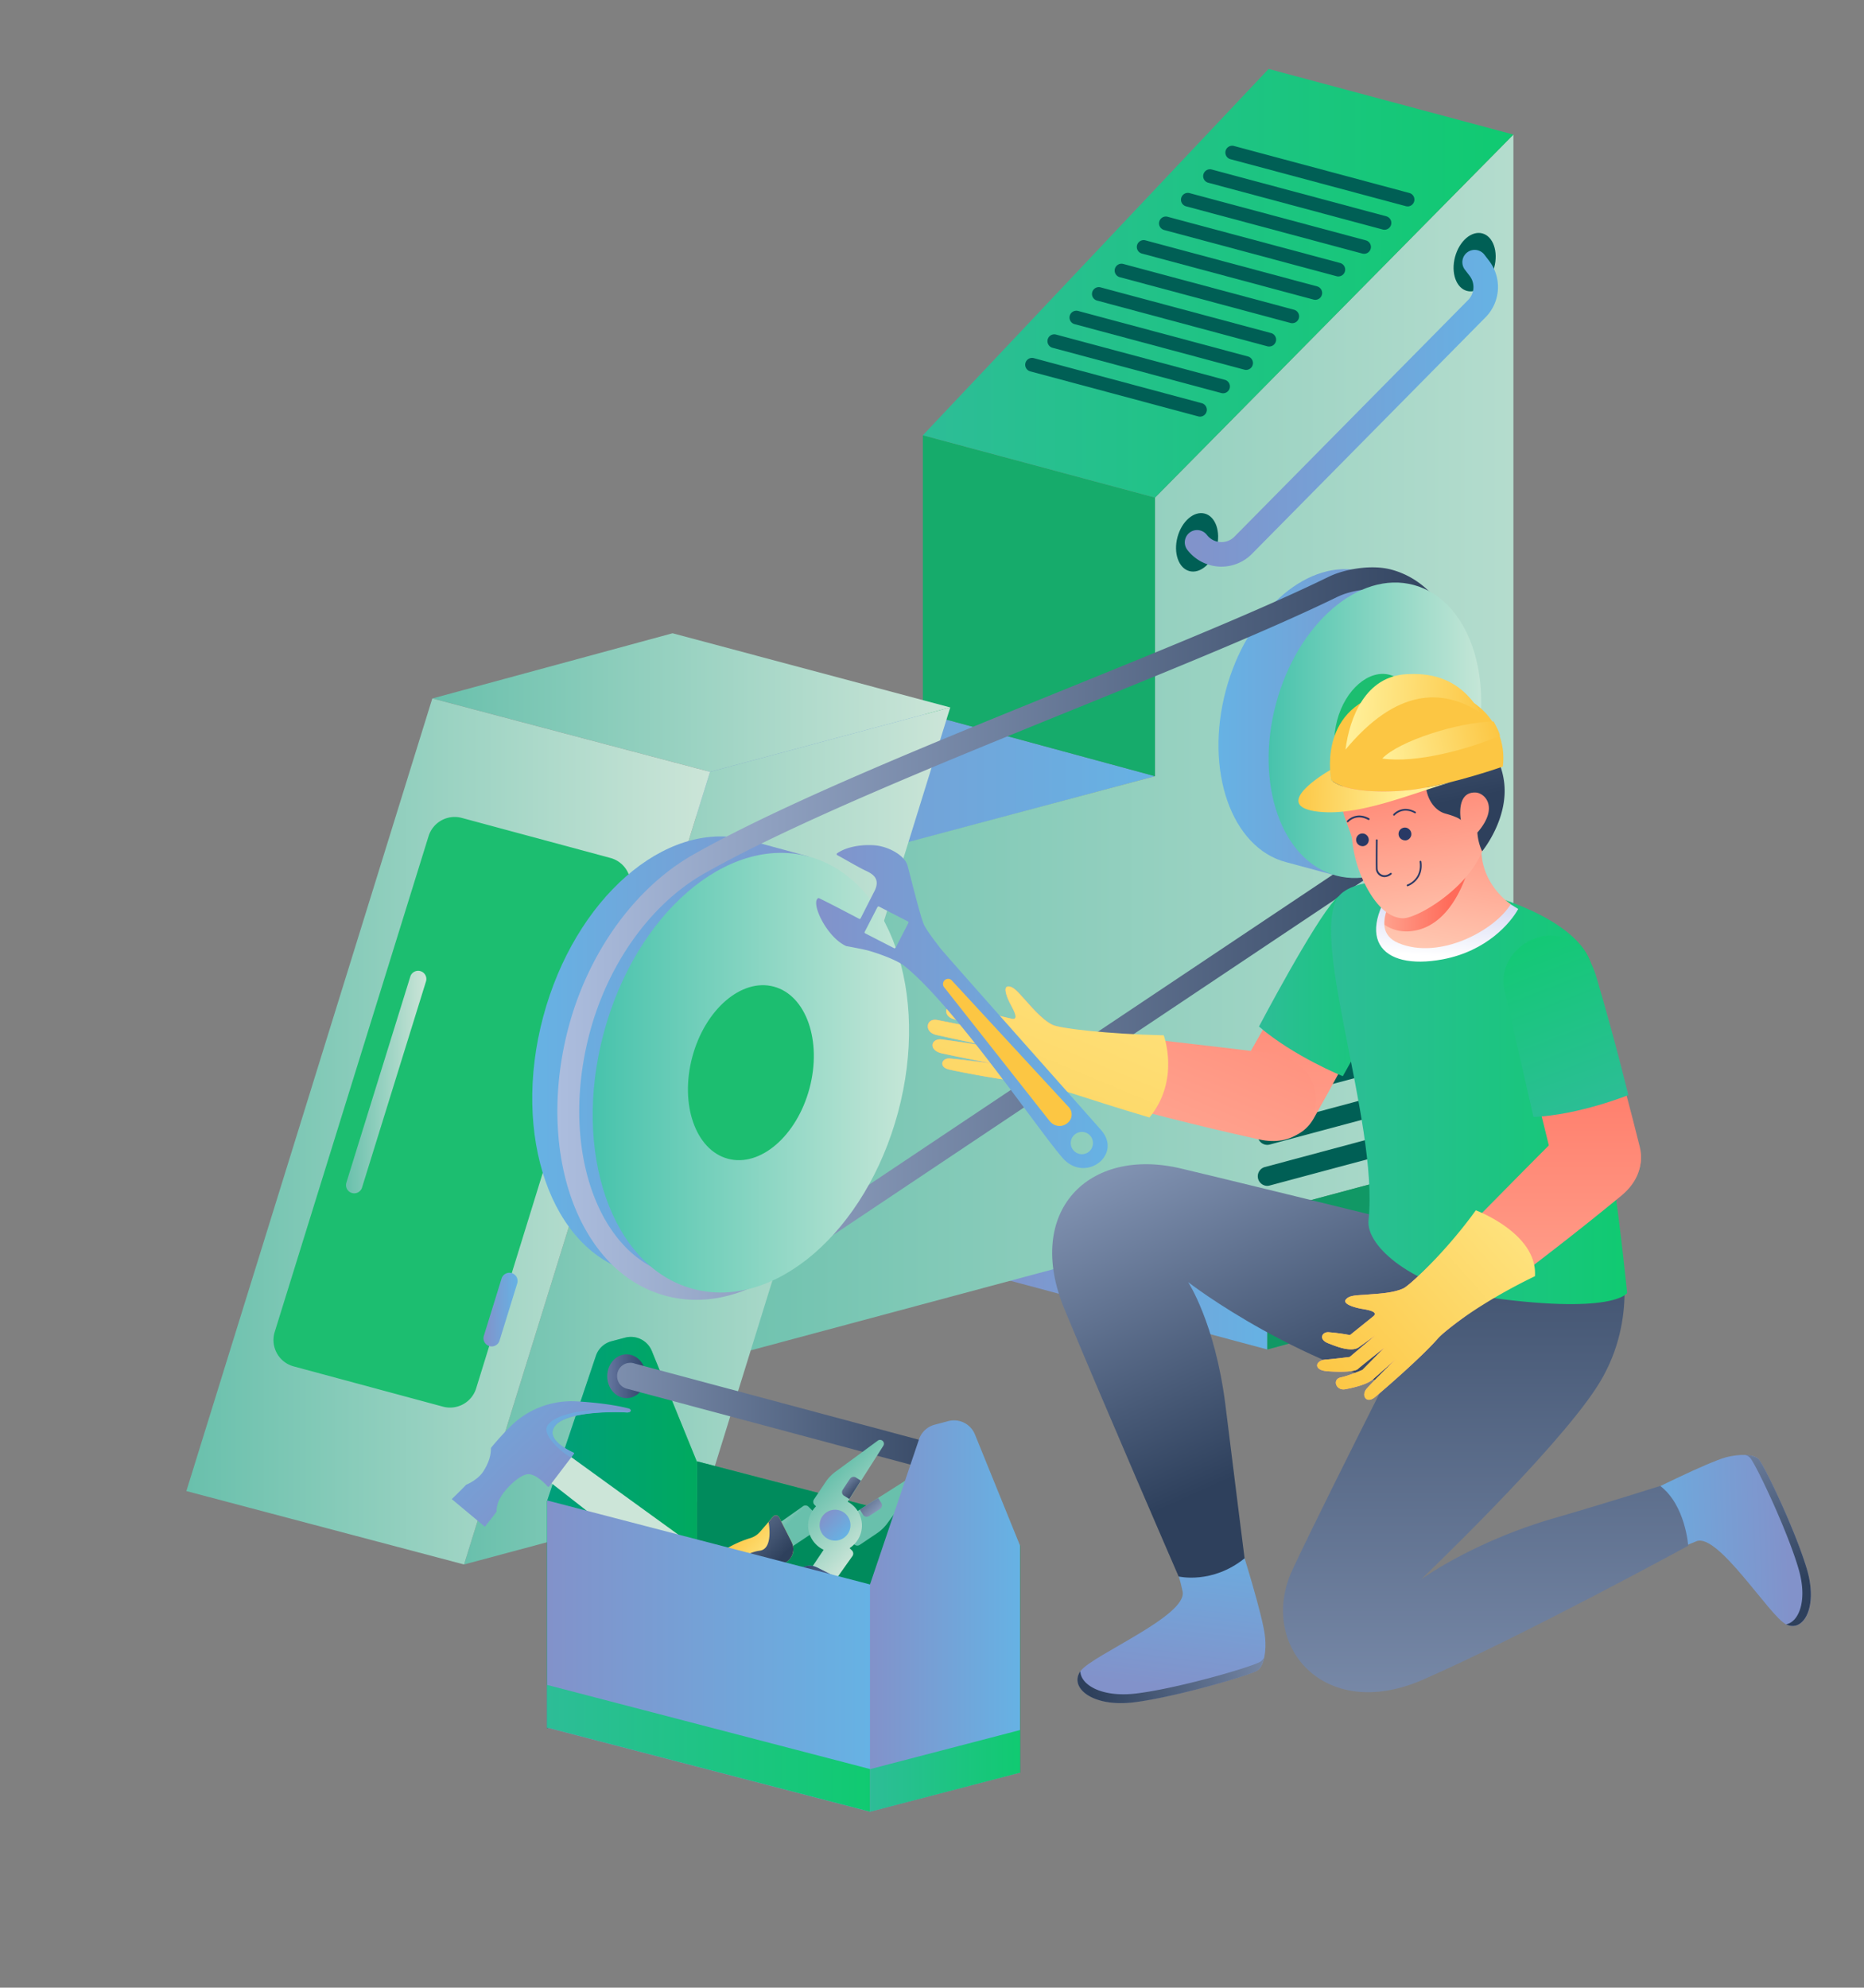 <svg id="Слой_1" data-name="Слой 1" xmlns="http://www.w3.org/2000/svg" xmlns:xlink="http://www.w3.org/1999/xlink" viewBox="0 0 1042 1111"><rect x="0" y="0" width="1042" height="1111" fill="#808080" stroke="none"/><defs><style>.cls-1{fill:url(#Безымянный_градиент_5);}.cls-2{fill:#1cbe70;}.cls-14,.cls-17,.cls-3,.cls-49,.cls-51{fill:#005f55;}.cls-3{opacity:0.2;}.cls-4{fill:url(#Безымянный_градиент_5-2);}.cls-5{fill:url(#Безымянный_градиент_18);}.cls-6{fill:url(#Безымянный_градиент_18-2);}.cls-7{fill:url(#Безымянный_градиент_18-3);}.cls-8{fill:url(#Безымянный_градиент_18-4);}.cls-9{fill:url(#Безымянный_градиент_5-3);}.cls-10{fill:url(#Безымянный_градиент_5-4);}.cls-11{fill:url(#Безымянный_градиент_4);}.cls-12{fill:url(#Безымянный_градиент_26);}.cls-13{fill:url(#Безымянный_градиент_26-2);}.cls-15{fill:url(#Безымянный_градиент_18-5);}.cls-16{fill:url(#Безымянный_градиент_5-5);}.cls-17{opacity:0.4;}.cls-18{fill:url(#Безымянный_градиент_14);}.cls-19{fill:url(#Безымянный_градиент_5-6);}.cls-20{fill:url(#Безымянный_градиент_58);}.cls-21{fill:url(#Безымянный_градиент_52);}.cls-22{fill:url(#Безымянный_градиент_136);}.cls-23{fill:url(#Безымянный_градиент_14-2);}.cls-24{fill:url(#Безымянный_градиент_136-2);}.cls-25{fill:url(#Безымянный_градиент_35);}.cls-26{fill:url(#Безымянный_градиент_5-7);}.cls-27{fill:url(#Безымянный_градиент_4-2);}.cls-28{fill:url(#Безымянный_градиент_5-8);}.cls-29{fill:url(#Безымянный_градиент_4-3);}.cls-30{fill:url(#Безымянный_градиент_4-4);}.cls-31{fill:url(#Безымянный_градиент_4-5);}.cls-32{fill:url(#Безымянный_градиент_14-3);}.cls-33{fill:url(#Безымянный_градиент_15);}.cls-34{fill:url(#Безымянный_градиент_136-3);}.cls-35{fill:url(#Безымянный_градиент_136-4);}.cls-36{fill:url(#Безымянный_градиент_136-5);}.cls-37{fill:url(#Безымянный_градиент_4-6);}.cls-38{fill:#293965;}.cls-39{fill:url(#Безымянный_градиент_136-6);}.cls-40{fill:url(#Безымянный_градиент_35-2);}.cls-41{fill:url(#Безымянный_градиент_136-7);}.cls-42{fill:url(#Безымянный_градиент_14-4);}.cls-43{fill:#fcc643;}.cls-44{fill:url(#Безымянный_градиент_35-3);}.cls-45{fill:url(#Безымянный_градиент_35-4);}.cls-46{fill:url(#Безымянный_градиент_35-5);}.cls-47{fill:url(#Безымянный_градиент_5-9);}.cls-48{fill:url(#Безымянный_градиент_58-2);}.cls-49{opacity:0.4;}.cls-49,.cls-51{isolation:isolate;}.cls-50{fill:#00cd66;}.cls-51{opacity:0.6;}.cls-52{fill:url(#Безымянный_градиент_82);}.cls-53{fill:url(#Безымянный_градиент_4-7);}.cls-54{fill:url(#Безымянный_градиент_18-6);}.cls-55{fill:url(#Безымянный_градиент_5-10);}.cls-56{fill:url(#Безымянный_градиент_72);}.cls-57{fill:url(#Безымянный_градиент_78);}.cls-58{fill:url(#Безымянный_градиент_78-2);}.cls-59{fill:url(#Безымянный_градиент_5-11);}.cls-60{fill:url(#Безымянный_градиент_72-2);}.cls-61{fill:url(#Безымянный_градиент_72-3);}.cls-62{fill:url(#Безымянный_градиент_72-4);}.cls-63{fill:url(#Безымянный_градиент_72-5);}.cls-64{fill:url(#Безымянный_градиент_18-7);}.cls-65{fill:url(#Безымянный_градиент_18-8);}.cls-66{fill:url(#Безымянный_градиент_18-9);}.cls-67{fill:url(#Безымянный_градиент_5-12);}.cls-68{fill:url(#Безымянный_градиент_35-6);}.cls-69{fill:url(#Безымянный_градиент_78-3);}.cls-70{fill:url(#Безымянный_градиент_4-8);}.cls-71{fill:url(#Безымянный_градиент_4-9);}.cls-72{fill:url(#Безымянный_градиент_4-10);}.cls-73{fill:url(#Безымянный_градиент_82-2);}.cls-74{fill:url(#Безымянный_градиент_5-13);}.cls-75{fill:url(#Безымянный_градиент_14-5);}.cls-76{fill:url(#Безымянный_градиент_5-14);}.cls-77{fill:url(#Безымянный_градиент_14-6);}</style><linearGradient id="Безымянный_градиент_5" x1="353.15" y1="440.77" x2="645.69" y2="440.77" gradientUnits="userSpaceOnUse"><stop offset="0" stop-color="#8292ca"/><stop offset="1" stop-color="#66b2e4"/></linearGradient><linearGradient id="Безымянный_градиент_5-2" x1="551.8" y1="696.31" x2="708.45" y2="696.31" xlink:href="#Безымянный_градиент_5"/><linearGradient id="Безымянный_градиент_18" x1="369.42" y1="421.73" x2="996.99" y2="421.73" gradientUnits="userSpaceOnUse"><stop offset="0" stop-color="#69c0ac"/><stop offset="1" stop-color="#cce5d8"/></linearGradient><linearGradient id="Безымянный_градиент_18-2" x1="241.77" y1="392.7" x2="531.2" y2="392.7" xlink:href="#Безымянный_градиент_18"/><linearGradient id="Безымянный_градиент_18-3" x1="259.41" y1="634.94" x2="531.2" y2="634.94" xlink:href="#Безымянный_градиент_18"/><linearGradient id="Безымянный_градиент_18-4" x1="104.18" y1="632.43" x2="396.91" y2="632.43" xlink:href="#Безымянный_градиент_18"/><linearGradient id="Безымянный_градиент_5-3" x1="474.39" y1="593.97" x2="297.53" y2="593.97" xlink:href="#Безымянный_градиент_5"/><linearGradient id="Безымянный_градиент_5-4" x1="800.03" y1="403.74" x2="681.16" y2="403.74" xlink:href="#Безымянный_градиент_5"/><linearGradient id="Безымянный_градиент_4" x1="311.6" y1="521.83" x2="820.18" y2="521.83" gradientUnits="userSpaceOnUse"><stop offset="0" stop-color="#acbdde"/><stop offset="1" stop-color="#2e405c"/></linearGradient><linearGradient id="Безымянный_градиент_26" x1="94.9" y1="2570.92" x2="-81.96" y2="2570.92" gradientTransform="translate(426.22 3170.5) rotate(180)" gradientUnits="userSpaceOnUse"><stop offset="0" stop-color="#47c3ac"/><stop offset="1" stop-color="#c5e6d7"/></linearGradient><linearGradient id="Безымянный_градиент_26-2" x1="-282.94" y1="2762.31" x2="-401.82" y2="2762.31" xlink:href="#Безымянный_градиент_26"/><linearGradient id="Безымянный_градиент_18-5" x1="193.41" y1="604.77" x2="238.38" y2="604.77" xlink:href="#Безымянный_градиент_18"/><linearGradient id="Безымянный_градиент_5-5" x1="270.25" y1="731.98" x2="289.32" y2="731.98" xlink:href="#Безымянный_градиент_5"/><linearGradient id="Безымянный_градиент_14" x1="515.9" y1="158.32" x2="846.02" y2="158.32" gradientUnits="userSpaceOnUse"><stop offset="0" stop-color="#2dbd97"/><stop offset="1" stop-color="#10ca71"/></linearGradient><linearGradient id="Безымянный_градиент_5-6" x1="662.31" y1="228.2" x2="837.41" y2="228.2" xlink:href="#Безымянный_градиент_5"/><linearGradient id="Безымянный_градиент_58" x1="568.76" y1="2379.35" x2="608.87" y2="2379.35" gradientTransform="matrix(1, 0, 0, -1, 215, 3170.5)" gradientUnits="userSpaceOnUse"><stop offset="0" stop-color="#00c895"/><stop offset="1" stop-color="#00db65"/></linearGradient><linearGradient id="Безымянный_градиент_52" x1="568.8" y1="2369.76" x2="608.86" y2="2369.76" gradientTransform="matrix(1, 0, 0, -1, 215, 3170.5)" gradientUnits="userSpaceOnUse"><stop offset="0" stop-color="#00c7ac"/><stop offset="1" stop-color="#bce8d6"/></linearGradient><linearGradient id="Безымянный_градиент_136" x1="507.6" y1="2321.61" x2="507.6" y2="2746.62" gradientTransform="matrix(1, 0, 0, -1, 215, 3170.5)" gradientUnits="userSpaceOnUse"><stop offset="0" stop-color="#ffd2bb"/><stop offset="1" stop-color="#ff6b5a"/></linearGradient><linearGradient id="Безымянный_градиент_14-2" x1="488.79" y1="2620.58" x2="572.85" y2="2620.58" gradientTransform="matrix(1, 0, 0, -1, 215, 3170.5)" xlink:href="#Безымянный_градиент_14"/><linearGradient id="Безымянный_градиент_136-2" x1="328.13" y1="2372.71" x2="491.55" y2="2765.04" xlink:href="#Безымянный_градиент_136"/><linearGradient id="Безымянный_градиент_35" x1="303.35" y1="2419.66" x2="436.01" y2="2738.12" gradientTransform="matrix(1, 0, 0, -1, 215, 3170.5)" gradientUnits="userSpaceOnUse"><stop offset="0" stop-color="#fcc643"/><stop offset="1" stop-color="#ffef98"/></linearGradient><linearGradient id="Безымянный_градиент_5-7" x1="438.12" y1="2226.76" x2="450.96" y2="2327.4" gradientTransform="matrix(1, 0, 0, -1, 215, 3170.5)" xlink:href="#Безымянный_градиент_5"/><linearGradient id="Безымянный_градиент_4-2" x1="776.62" y1="900.27" x2="610.48" y2="946.5" xlink:href="#Безымянный_градиент_4"/><linearGradient id="Безымянный_градиент_5-8" x1="784.99" y1="2309.85" x2="689.13" y2="2306.58" gradientTransform="matrix(1, 0, 0, -1, 215, 3170.5)" xlink:href="#Безымянный_градиент_5"/><linearGradient id="Безымянный_градиент_4-3" x1="713.29" y1="2421.97" x2="789.17" y2="2284.82" gradientTransform="matrix(1, 0, 0, -1, 215, 3170.5)" xlink:href="#Безымянный_градиент_4"/><linearGradient id="Безымянный_градиент_4-4" x1="445.32" y1="2638.59" x2="560.4" y2="2383.19" gradientTransform="matrix(1, 0, 0, -1, 215, 3170.5)" xlink:href="#Безымянный_градиент_4"/><linearGradient id="Безымянный_градиент_4-5" x1="615.47" y1="1982.2" x2="615.47" y2="2552.76" gradientTransform="matrix(1, 0, 0, -1, 215, 3170.5)" xlink:href="#Безымянный_градиент_4"/><linearGradient id="Безымянный_градиент_14-3" x1="529.07" y1="2559.96" x2="694.59" y2="2559.96" gradientTransform="matrix(1, 0, 0, -1, 215, 3170.5)" xlink:href="#Безымянный_градиент_14"/><linearGradient id="Безымянный_градиент_15" x1="592.45" y1="2635.42" x2="597.03" y2="2700.47" gradientTransform="matrix(1, 0, 0, -1, 215, 3170.5)" gradientUnits="userSpaceOnUse"><stop offset="0" stop-color="#fff"/><stop offset="1" stop-color="#a9b2e7"/></linearGradient><linearGradient id="Безымянный_градиент_136-3" x1="588.25" y1="2623.96" x2="611.36" y2="2766.77" xlink:href="#Безымянный_градиент_136"/><linearGradient id="Безымянный_градиент_136-4" x1="525.68" y1="2670.64" x2="595.57" y2="2670.64" xlink:href="#Безымянный_градиент_136"/><linearGradient id="Безымянный_градиент_136-5" x1="591.03" y1="2630.54" x2="570.18" y2="2773.69" xlink:href="#Безымянный_градиент_136"/><linearGradient id="Безымянный_градиент_4-6" x1="536.51" y1="2951.25" x2="580.63" y2="2719.41" gradientTransform="matrix(1, 0, 0, -1, 215, 3170.5)" xlink:href="#Безымянный_градиент_4"/><linearGradient id="Безымянный_градиент_136-6" x1="611.75" y1="2270.98" x2="611.75" y2="2631.4" xlink:href="#Безымянный_градиент_136"/><linearGradient id="Безымянный_градиент_35-2" x1="525" y1="2392.57" x2="678.25" y2="2529.26" xlink:href="#Безымянный_градиент_35"/><linearGradient id="Безымянный_градиент_136-7" x1="672.7" y1="2270.98" x2="672.7" y2="2631.4" xlink:href="#Безымянный_градиент_136"/><linearGradient id="Безымянный_градиент_14-4" x1="675.3" y1="2544.97" x2="633.11" y2="2655.49" gradientTransform="matrix(1, 0, 0, -1, 215, 3170.5)" xlink:href="#Безымянный_градиент_14"/><linearGradient id="Безымянный_градиент_35-3" x1="615.72" y1="2770.02" x2="541" y2="2773.41" xlink:href="#Безымянный_градиент_35"/><linearGradient id="Безымянный_градиент_35-4" x1="622.96" y1="2762.38" x2="558.82" y2="2749.32" xlink:href="#Безымянный_градиент_35"/><linearGradient id="Безымянный_градиент_35-5" x1="507.88" y1="2728.76" x2="570.28" y2="2727.24" xlink:href="#Безымянный_градиент_35"/><linearGradient id="Безымянный_градиент_5-9" x1="456.22" y1="562.62" x2="619.19" y2="562.62" xlink:href="#Безымянный_градиент_5"/><linearGradient id="Безымянный_градиент_58-2" x1="90.8" y1="2313.89" x2="174.65" y2="2313.89" xlink:href="#Безымянный_градиент_58"/><linearGradient id="Безымянный_градиент_82" x1="98.37" y1="2401.27" x2="148.29" y2="2401.27" gradientTransform="matrix(1, 0, 0, -1, 215, 3170.5)" gradientUnits="userSpaceOnUse"><stop offset="0" stop-color="#a6b7e3"/><stop offset="1" stop-color="#2a3c62"/></linearGradient><linearGradient id="Безымянный_градиент_4-7" x1="8.68" y1="2377.19" x2="333.03" y2="2377.19" gradientTransform="matrix(1, 0, 0, -1, 215, 3170.5)" xlink:href="#Безымянный_градиент_4"/><linearGradient id="Безымянный_градиент_18-6" x1="162.59" y1="2357.27" x2="143.54" y2="2336.2" gradientTransform="matrix(1, 0, 0, -1, 215, 3170.5)" xlink:href="#Безымянный_градиент_18"/><linearGradient id="Безымянный_градиент_5-10" x1="107.45" y1="2337.46" x2="24.27" y2="2421.39" gradientTransform="matrix(1, 0, 0, -1, 215, 3170.5)" xlink:href="#Безымянный_градиент_5"/><linearGradient id="Безымянный_градиент_72" x1="297.39" y1="2334.59" x2="204.21" y2="2257.69" gradientTransform="matrix(1, 0, 0, -1, 215, 3170.5)" gradientUnits="userSpaceOnUse"><stop offset="0" stop-color="#a7b9de"/><stop offset="1" stop-color="#2c3d5f"/></linearGradient><linearGradient id="Безымянный_градиент_78" x1="262.38" y1="2232.08" x2="291.84" y2="2237.79" gradientTransform="matrix(1, 0, 0, -1, 215, 3170.5)" gradientUnits="userSpaceOnUse"><stop offset="0" stop-color="#8185d2"/><stop offset="1" stop-color="#35acee"/></linearGradient><linearGradient id="Безымянный_градиент_78-2" x1="174.08" y1="2302.3" x2="199.37" y2="2307.2" xlink:href="#Безымянный_градиент_78"/><linearGradient id="Безымянный_градиент_5-11" x1="147.86" y1="2340.14" x2="90.82" y2="2397.72" gradientTransform="matrix(1, 0, 0, -1, 215, 3170.5)" xlink:href="#Безымянный_градиент_5"/><linearGradient id="Безымянный_градиент_72-2" x1="-463.71" y1="2145.41" x2="299.09" y2="2271.06" xlink:href="#Безымянный_градиент_72"/><linearGradient id="Безымянный_градиент_72-3" x1="293.02" y1="2339.86" x2="199.83" y2="2262.95" xlink:href="#Безымянный_градиент_72"/><linearGradient id="Безымянный_градиент_72-4" x1="-360.98" y1="2180.43" x2="298.73" y2="2289.09" xlink:href="#Безымянный_градиент_72"/><linearGradient id="Безымянный_градиент_72-5" x1="227.18" y1="2229.45" x2="279.39" y2="2238.05" xlink:href="#Безымянный_градиент_72"/><linearGradient id="Безымянный_градиент_18-7" x1="275.41" y1="2331.3" x2="261.1" y2="2345.61" gradientTransform="matrix(1, 0, 0, -1, 215, 3170.5)" xlink:href="#Безымянный_градиент_18"/><linearGradient id="Безымянный_градиент_18-8" x1="227.98" y1="2321.04" x2="215.84" y2="2333.18" gradientTransform="matrix(1, 0, 0, -1, 215, 3170.5)" xlink:href="#Безымянный_градиент_18"/><linearGradient id="Безымянный_градиент_18-9" x1="245.89" y1="2342.22" x2="276.32" y2="2311.79" gradientTransform="matrix(1, 0, 0, -1, 215, 3170.5)" xlink:href="#Безымянный_градиент_18"/><linearGradient id="Безымянный_градиент_5-12" x1="245.68" y1="2324.09" x2="257.87" y2="2311.9" gradientTransform="matrix(1, 0, 0, -1, 215, 3170.5)" xlink:href="#Безымянный_градиент_5"/><linearGradient id="Безымянный_градиент_35-6" x1="173.59" y1="2291.45" x2="196.22" y2="2268.81" xlink:href="#Безымянный_градиент_35"/><linearGradient id="Безымянный_градиент_78-3" x1="217.23" y1="2247.82" x2="194.52" y2="2270.54" xlink:href="#Безымянный_градиент_78"/><linearGradient id="Безымянный_градиент_4-8" x1="251.12" y1="2349.05" x2="264.71" y2="2335.47" gradientTransform="matrix(1, 0, 0, -1, 215, 3170.5)" xlink:href="#Безымянный_градиент_4"/><linearGradient id="Безымянный_градиент_4-9" x1="280.82" y1="2319.33" x2="261.19" y2="2338.95" gradientTransform="matrix(1, 0, 0, -1, 215, 3170.5)" xlink:href="#Безымянный_градиент_4"/><linearGradient id="Безымянный_градиент_4-10" x1="148.41" y1="2326.54" x2="198.44" y2="2276.51" gradientTransform="matrix(1, 0, 0, -1, 215, 3170.5)" xlink:href="#Безымянный_градиент_4"/><linearGradient id="Безымянный_градиент_82-2" x1="252.4" y1="2222.53" x2="202.16" y2="2272.76" xlink:href="#Безымянный_градиент_82"/><linearGradient id="Безымянный_градиент_5-13" x1="90.83" y1="2244.84" x2="271.46" y2="2244.84" gradientTransform="matrix(1, 0, 0, -1, 215, 3170.5)" xlink:href="#Безымянный_градиент_5"/><linearGradient id="Безымянный_градиент_14-5" x1="90.83" y1="2193.28" x2="271.46" y2="2193.28" gradientTransform="matrix(1, 0, 0, -1, 215, 3170.5)" xlink:href="#Безымянный_градиент_14"/><linearGradient id="Безымянный_градиент_5-14" x1="271.35" y1="2267.25" x2="355.18" y2="2267.25" gradientTransform="matrix(1, 0, 0, -1, 215, 3170.5)" xlink:href="#Безымянный_градиент_5"/><linearGradient id="Безымянный_градиент_14-6" x1="271.46" y1="2180.69" x2="355.24" y2="2180.69" gradientTransform="matrix(1, 0, 0, -1, 215, 3170.5)" xlink:href="#Безымянный_градиент_14"/></defs><title>Nakadchik_sroymashin_prevu</title><polygon class="cls-1" points="645.69 433.87 462.93 482.88 353.15 442.3 515.9 398.66 645.69 433.87"/><polygon class="cls-2" points="515.9 243.29 515.9 398.66 645.69 433.87 645.69 278.12 515.9 243.29"/><polygon class="cls-3" points="515.9 243.29 515.9 398.66 645.69 433.87 645.69 278.12 515.9 243.29"/><polygon class="cls-4" points="708.45 754.28 551.8 712.42 551.8 638.35 708.45 677.34 708.45 754.28"/><polygon class="cls-5" points="369.42 768.25 846.02 640.46 846.02 75.22 645.69 278.12 645.69 433.87 369.42 507.5 369.42 768.25"/><polygon class="cls-6" points="241.77 390.39 375.97 353.96 531.2 395.42 396.91 431.43 241.77 390.39"/><polygon class="cls-7" points="259.41 874.46 396.91 431.43 531.2 395.42 393.7 838.46 259.41 874.46"/><polygon class="cls-8" points="241.67 390.39 396.91 431.43 259.41 874.46 104.18 833.43 241.67 390.39"/><path class="cls-2" d="M153.57,744.48l86-277.09a15.28,15.28,0,0,1,18.57-10.22l83.1,22.39a15.29,15.29,0,0,1,10.62,19.27L266.18,776a15.29,15.29,0,0,1-18.58,10.24l-83.41-22.49A15.26,15.26,0,0,1,153.57,744.48Z"/><path class="cls-9" d="M444.17,484.1l7.86-5.36-33.06-9-.73-.23-.63-.14-.9-.25.07.06c-45.07-10.91-95.46,33.13-113.12,99.08-17.84,66.67,4.56,130.88,50,142.94l33.79,9.23-.66-9.74c35-9.81,67.88-47.55,81.45-98.24C482.27,560.1,471.45,509.4,444.17,484.1Z"/><path class="cls-10" d="M781.87,331.35,790.3,327l-24.92-6.57c-1-.36-2-.7-3.09-1s-2.31-.55-3.47-.75l-.13,0h0c-29.61-5.08-61.89,24.09-73.42,67.15-12,44.81,3.06,88,33.62,96.06l28,7.55-7-7.54c24-6,46.76-31.67,56-66.38C805,381.72,798.61,349,781.87,331.35Z"/><path class="cls-11" d="M389.23,726.53a65.31,65.31,0,0,1-17-2.23c-18.14-4.81-33.48-17.26-44.33-36-17.4-30-21.14-72.81-10-114.43,11.2-41.83,37.22-77.79,69.61-96.18,49.59-28.15,130.3-60.92,208.35-92.6,56.46-22.92,109.78-44.57,147-62.75h0c8.56-4.18,23.74-7,35-3.94,16.78,4.51,29.9,18.08,36.94,38.19,6.75,19.3,7.11,42.51,1,65.35-6.45,24.11-19.71,45.44-36.37,58.52L778,481.58,441,706.88l-.31.25C424.24,719.9,406.45,726.53,389.23,726.53Zm359-393.2c-37.6,18.37-91.12,40.09-147.78,63.09-77.68,31.54-158,64.15-206.9,91.91C364,505.14,340.1,538.3,329.73,577c-10.32,38.55-7,77.85,8.77,105.14,9.19,15.86,21.95,26.34,36.91,30.31,18.4,5,38.9-.37,57.76-15l.82-.63L771.05,471.53l.93-.72c14.57-11.43,26.27-30.41,32.06-52,5.48-20.49,5.23-41.14-.73-58.15-5.66-16.19-15.81-27-28.58-30.43-8.83-2.38-21,.46-26.48,3.12Z"/><path class="cls-12" d="M337.46,577.49c17.84-66.67,69.14-111,114.57-98.75s67.87,76.26,50,142.93-69.13,111-114.58,98.75C342,708.37,319.61,644.16,337.46,577.49Z"/><path class="cls-2" d="M387,590.79c7.1-26.54,27.52-44.18,45.6-39.31s27,30.36,19.91,56.89-27.52,44.17-45.6,39.31S379.9,617.32,387,590.79Z"/><path class="cls-13" d="M713.29,393.34c12-44.81,46.47-74.6,77-66.37s45.61,51.26,33.62,96.07-46.46,74.58-77,66.37S701.3,438.15,713.29,393.34Z"/><path class="cls-2" d="M747.5,402.52c4.57-17.1,17.73-28.46,29.38-25.32s17.41,19.56,12.83,36.65S772,442.31,760.33,439.18,742.92,419.62,747.5,402.52Z"/><path class="cls-14" d="M658.23,300.22c2.38-8.87,9.21-14.77,15.26-13.15s9,10.16,6.66,19-9.21,14.77-15.26,13.15S655.86,309.1,658.23,300.22Z"/><path class="cls-14" d="M813.39,143.61c2.38-8.88,9.21-14.78,15.26-13.15s9,10.16,6.65,19-9.2,14.77-15.25,13.15S811,152.48,813.39,143.61Z"/><path class="cls-15" d="M198,667a4.59,4.59,0,0,1-4.38-5.94l35.8-115.38a4.59,4.59,0,0,1,8.76,2.72L202.37,663.81A4.58,4.58,0,0,1,198,667Z"/><path class="cls-16" d="M274.83,752.58a4.52,4.52,0,0,1-1.35-.21,4.58,4.58,0,0,1-3-5.73l9.9-32a4.58,4.58,0,0,1,8.76,2.71l-9.9,32A4.58,4.58,0,0,1,274.83,752.58Z"/><polygon class="cls-2" points="708.45 677.34 796.53 653.72 796.53 730.66 708.45 754.28 708.45 677.34"/><polygon class="cls-17" points="708.45 677.34 796.53 653.72 796.53 730.66 708.45 754.28 708.45 677.34"/><polygon class="cls-18" points="515.9 243.29 709.17 38.53 846.02 75.22 645.69 278.12 515.9 243.29"/><path class="cls-14" d="M786.83,115.35a3.79,3.79,0,0,1-1-.13L687.93,89a3.82,3.82,0,1,1,2-7.37l97.91,26.24a3.82,3.82,0,0,1-1,7.51Z"/><path class="cls-14" d="M773.94,128.41a3.74,3.74,0,0,1-1-.13l-97.42-26.12a3.82,3.82,0,1,1,2-7.37l97.42,26.11a3.82,3.82,0,0,1-1,7.51Z"/><path class="cls-14" d="M762.53,141.86a3.79,3.79,0,0,1-1-.13l-98.41-26.38a3.82,3.82,0,1,1,2-7.37l98.41,26.37a3.82,3.82,0,0,1-1,7.51Z"/><path class="cls-14" d="M748.16,154.52a3.74,3.74,0,0,1-1-.13l-96.43-25.85a3.81,3.81,0,1,1,2-7.37L749.14,147a3.82,3.82,0,0,1-1,7.51Z"/><path class="cls-14" d="M735.27,167.58a3.74,3.74,0,0,1-1-.13l-95.94-25.72a3.82,3.82,0,0,1,2-7.38l95.93,25.72a3.82,3.82,0,0,1-1,7.51Z"/><path class="cls-14" d="M722.38,180.64a3.81,3.81,0,0,1-1-.13l-95.44-25.59a3.82,3.82,0,0,1,2-7.38l95.44,25.59a3.82,3.82,0,0,1-1,7.51Z"/><path class="cls-14" d="M709.48,193.69a3.79,3.79,0,0,1-1-.13L613.26,168a3.81,3.81,0,1,1,2-7.37l95.24,25.53a3.81,3.81,0,0,1-1,7.5Z"/><path class="cls-14" d="M696.59,206.75a3.74,3.74,0,0,1-1-.13l-94.78-25.41a3.82,3.82,0,1,1,2-7.37l94.78,25.4a3.82,3.82,0,0,1-1,7.51Z"/><path class="cls-14" d="M683.7,219.81a3.74,3.74,0,0,1-1-.13l-94.33-25.29a3.82,3.82,0,1,1,2-7.38l94.33,25.29a3.82,3.82,0,0,1-1,7.51Z"/><path class="cls-14" d="M670.81,232.87a3.76,3.76,0,0,1-1-.14l-93.88-25.16a3.82,3.82,0,1,1,2-7.38l93.87,25.17a3.82,3.82,0,0,1-1,7.51Z"/><path class="cls-19" d="M682.77,316.73c-.49,0-1,0-1.48-.05a24,24,0,0,1-17.55-9.33,6.87,6.87,0,0,1,10.9-8.38,10.25,10.25,0,0,0,15.43,1L820.73,167.66a10.3,10.3,0,0,0,.83-13.46l-2.66-3.46a6.87,6.87,0,0,1,10.9-8.38l2.66,3.46a24.1,24.1,0,0,1-2,31.51L699.85,309.59A24,24,0,0,1,682.77,316.73Z"/><path class="cls-14" d="M708.44,662.83a5.35,5.35,0,0,1-1.38-10.51l88.09-23.62A5.35,5.35,0,1,1,797.92,639l-88.09,23.62A5.52,5.52,0,0,1,708.44,662.83Z"/><path class="cls-14" d="M708.44,639.92a5.35,5.35,0,0,1-1.38-10.52l88.09-23.62a5.35,5.35,0,1,1,2.77,10.33l-88.09,23.62A5.12,5.12,0,0,1,708.44,639.92Z"/><path class="cls-14" d="M708.44,615.47A5.35,5.35,0,0,1,707.06,605l88.09-23.62a5.35,5.35,0,1,1,2.77,10.33l-88.09,23.62A5.52,5.52,0,0,1,708.44,615.47Z"/><path class="cls-14" d="M708.44,592.56A5.35,5.35,0,0,1,707.06,582l88.09-23.61a5.34,5.34,0,1,1,2.77,10.32l-88.09,23.62A5.12,5.12,0,0,1,708.44,592.56Z"/><path class="cls-20" d="M803.81,801.45c11.08,0,20.06-4.61,20.06-10.3s-9-10.29-20.06-10.29-20,4.61-20,10.29S792.74,801.45,803.81,801.45Z"/><path class="cls-21" d="M823.86,791.15c0,5.7-9,10.31-20.06,10.31s-20-4.61-20-10.31V800c0,5.69,9,10.3,20,10.3s20.06-4.61,20.06-10.3Z"/><path class="cls-22" d="M756.1,585.52S745,606.46,734.38,625.14c-14.5,25.6-58.78,3.7-41.23-27,18-31.57,20.44-36.38,20.44-36.38Z"/><path class="cls-23" d="M703.79,573.78s30.6-58.17,42.83-71.31c10.63-11.43,56.2.32,36.23,39.29-17.87,34.59-32.2,59.78-32.2,59.78S723.27,590.52,703.79,573.78Z"/><path class="cls-24" d="M530.36,597.76c6,1.3,33.5,6.76,47.49,7.57,10,.49,51,15,126.08,31.57,37,8.21,45.25-43.32,5-48.31-54.1-6.77-114.51-12.56-120.59-15.79-6.08-3-12.23-10.62-15.93-14.64-3.38-3.71-6.08-7.09-9-6.78s-.32,6.78,1.78,10.48c1.92,3.55,4.33,8.37.47,7.57,0,0-24.47-5.81-31.07-7.25s-7.73,5.64-1.62,7.41S557.9,577,557.9,577s-28-5.81-34.13-6.93-7.42,6.77-.49,8.37,32.22,6.9,32.22,6.9-19.65-3.21-28.66-4.34c-6.61-1-8.11,6-.48,7.74,9.33,2.08,28,5.62,28,5.62s-15.93-2.09-23.17-2.73C526.53,591,524.4,596.26,530.36,597.76Z"/><path class="cls-25" d="M650.53,578.68c-31.34-.71-58.37-3.85-62.22-5.88-6.08-3-12.23-10.62-15.93-14.64-3.38-3.71-6.08-7.09-9-6.78s-.32,6.78,1.78,10.48c1.92,3.55,4.33,8.37.47,7.57,0,0-24.47-5.81-31.07-7.25s-7.73,5.64-1.62,7.41,25,7.44,25,7.44-28-5.81-34.13-6.93-7.42,6.77-.49,8.37,32.22,6.9,32.22,6.9-19.65-3.21-28.66-4.34c-6.61-1-8.11,6-.48,7.74,9.33,2.08,28,5.62,28,5.62s-15.93-2.09-23.17-2.73c-4.67-.62-6.77,4.7-.81,6.13s33.5,6.76,47.49,7.57c6.83.34,27.89,8.4,64.65,19.26C659.85,603.61,650.53,578.68,650.53,578.68Z"/><path class="cls-26" d="M694,865.39s12.07,38,13.18,49.59c.81,7.57-.49,15.94-4.06,18.53s-45.73,15-69.41,17.87-36.07-8.54-29.62-17.4,59.9-30.9,57-44.46-6.43-20-6.43-20Z"/><path class="cls-27" d="M603.94,934.15c.16,7.57,11.91,14.81,31.41,12.4,23.67-2.9,65.87-15.2,69.41-17.88a7.17,7.17,0,0,0,2.25-2.89c-1,3.54-2.09,6.44-4.06,7.88-3.54,2.58-45.73,15-69.39,17.89C610.07,954.26,597.66,943,603.94,934.15Z"/><path class="cls-28" d="M920.68,834.32s33.67-16.91,44.3-19.81c6.92-1.77,15-1.94,18,1s20.94,40.43,27.22,62.16-2.58,34.94-11.75,30.27c-9.18-4.51-38-51.2-50.09-46.48-12.39,4.82-17.71,9-17.71,9Z"/><path class="cls-29" d="M998.47,907.9c7.09-1.29,12.16-13.37,6.92-31.08-6.29-21.57-24.15-59.1-27.22-62.15a6.22,6.22,0,0,0-3-1.62c3.38.33,6.29,1,7.89,2.58,3,2.9,20.94,40.43,27.22,62.15C1016.33,899.26,1007.65,912.57,998.47,907.9Z"/><path class="cls-30" d="M660.3,653.16c-51.84-12.4-87.92,24-65.2,78.74s63.76,149.27,63.76,149.27,18.68,4.51,36.88-10.14c0,0-6.29-49.59-10.79-86.3-5.8-45.41-20.78-68.11-20.78-68.11s63.76,49.76,144.91,65.69c75.2,14.82,88.94-53.31,91.14-70.52C900.11,711.81,699.76,662.5,660.3,653.16Z"/><path class="cls-31" d="M809.26,703.59S741.79,836,722.46,877.5s17.08,85.83,73,61.35S943.72,864,943.72,864s-1.44-22.54-15.61-33.44c0,0-30.93,9.82-59.9,18.19s-56.37,21.89-73.91,34.13c0,0,73.91-70.37,97.9-106.92,24.15-36.55,13.69-74.39,13.69-74.39Z"/><path class="cls-32" d="M909.59,722.72s-3.39-34.3-7.9-64.85c-5.48-36.38-6.77-58.78-11.27-114.33-3.22-40.28-117.55-64.28-140.58-44.12-20.61,18,21.09,127.21,15.2,182.4-1.77,15.78,27.21,37.5,62.15,42.67C902,735.45,909.59,722.72,909.59,722.72Z"/><path class="cls-33" d="M784.93,486.84c19.49,1,43.31,8.11,63.78,21.23-4.18,7.57-17.4,23.52-42.35,28.18C771.71,542.7,754.67,524,784.93,486.84Z"/><path class="cls-34" d="M844.53,505.35S826.8,494.2,828.1,471.83l-31.24-8.1s-2.41,16.21-7.57,22.38-27,32.85-7.57,41C805.06,536.89,836,519.65,844.53,505.35Z"/><path class="cls-35" d="M774,516.94c-.48-7.73,5.16-17.4,10-24l38.54-13.85s-7.25,38.64-33.82,41.39A22,22,0,0,1,774,516.94Z"/><path class="cls-36" d="M831,464.75c9.83-13.52,4-22.23-3.54-25-2.41-12.4-6.59-19.81-20.26-26.57-22.24-10.95-53.47,4.35-57.33,20.44s5.63,30,6,35.91a71,71,0,0,0,6.28,22.88c5.6,11.85,13.14,20.66,22.19,20.85C793.94,513.19,830.19,490.68,831,464.75Z"/><path class="cls-37" d="M797.82,434.48c-2.41,6.92,1.94,18,10.14,20.27s8.69,3.7,8.69,3.7-3-15.94,8.22-15.47c5,.17,13.36,8.11,1,22.39a29.73,29.73,0,0,0,2.66,10.47s15.3-18.52,12.16-39.61S823.61,415,823.61,415s-5.46-20.93-32-20.61-41.16,15.2-44.86,27.77c-5.31,17.36,3.14,28.74,3.14,28.74s-4-17.39,9-14S787.53,442.84,797.82,434.48Z"/><path class="cls-38" d="M774,490.26a4.92,4.92,0,0,1-3.94-2,4.89,4.89,0,0,1-.93-2.33c-.15-2.57,0-15.75,0-16.31a.6.6,0,0,1,0-.19.48.48,0,0,1,.12-.16.56.56,0,0,1,.19-.09.34.34,0,0,1,.2,0,.28.28,0,0,1,.18,0,.42.42,0,0,1,.16.11.58.58,0,0,1,.11.15.6.6,0,0,1,0,.19c0,.15-.16,13.7,0,16.22a4,4,0,0,0,.77,1.79,4.05,4.05,0,0,0,1.54,1.21c1,.47,2.67.71,4.81-.87a.26.26,0,0,1,.17-.09.31.31,0,0,1,.19,0,.7.7,0,0,1,.19.06.87.87,0,0,1,.15.13.49.49,0,0,1,.08.18.6.6,0,0,1,0,.19,1.54,1.54,0,0,1-.08.19.93.93,0,0,1-.14.14A6.46,6.46,0,0,1,774,490.26Z"/><path class="cls-38" d="M785.42,469.75a3.66,3.66,0,0,0,1.52-.34,3.48,3.48,0,0,0,1.23-1,3.69,3.69,0,0,0,.7-1.4,3.53,3.53,0,0,0,0-1.55,3.46,3.46,0,0,0-1-1.82,3.54,3.54,0,0,0-1.82-1,3.59,3.59,0,0,0-2.05.21,3.5,3.5,0,0,0-1.52,1.19,3.42,3.42,0,0,0-.66,1.82,3.54,3.54,0,0,0,.38,1.89,3.69,3.69,0,0,0,3.18,1.95Z"/><path class="cls-38" d="M761.61,473a3.55,3.55,0,0,0,2.51-6.06,3.51,3.51,0,0,0-1.81-1,3.49,3.49,0,0,0-3.79,1.8,3.56,3.56,0,0,0-.42,1.75,3.62,3.62,0,0,0,.5,1.73,3.57,3.57,0,0,0,1.29,1.27,3.66,3.66,0,0,0,1.74.47Z"/><path class="cls-38" d="M779.3,455.91a.53.53,0,0,1-.32-.12.57.57,0,0,1-.12-.15,1.21,1.21,0,0,1-.05-.18.31.31,0,0,1,0-.19.46.46,0,0,1,.09-.17c0-.06,4.86-5.57,12.36-1.39a.35.35,0,0,1,.15.12.48.48,0,0,1,.11.35.43.43,0,0,1-.06.18.61.61,0,0,1-.12.16.37.37,0,0,1-.18.08H791l-.18-.06c-6.81-3.79-11.15,1.13-11.15,1.18a.49.49,0,0,1-.18.13A.76.76,0,0,1,779.3,455.91Z"/><path class="cls-38" d="M753.39,459.61a.55.55,0,0,1-.33-.11.47.47,0,0,1-.14-.35.31.31,0,0,1,0-.19.34.34,0,0,1,.1-.16s4.85-5.57,12.37-1.4a.83.83,0,0,1,.14.13.68.68,0,0,1,.09.17v.19a.64.64,0,0,1-.06.18.59.59,0,0,1-.3.24h-.37c-6.81-3.79-11.15,1.12-11.15,1.17a.66.66,0,0,1-.2.14Z"/><path class="cls-38" d="M787,495.39h-.21a.58.58,0,0,1-.18-.08.57.57,0,0,1-.13-.14.49.49,0,0,1-.07-.19.67.67,0,0,1,0-.2.41.41,0,0,1,.08-.19.55.55,0,0,1,.34-.21c.33-.12,8.1-3,6.77-12.67a.6.6,0,0,1,0-.19.34.34,0,0,1,.08-.17.44.44,0,0,1,.14-.13.48.48,0,0,1,.18-.06.34.34,0,0,1,.2,0,.56.56,0,0,1,.17.09.86.86,0,0,1,.13.14.76.76,0,0,1,.06.18c1.49,10.42-7.32,13.69-7.41,13.72A.49.49,0,0,1,787,495.39Z"/><path class="cls-39" d="M768.52,781c4.67-3.87,25.93-22.23,35.11-32.7,6.6-7.56,43.15-31.07,102.57-79.84,29.31-24.15-6.08-62.32-34.94-33.66-38.65,38.51-80.52,82.45-86.79,85.35s-16,3-21.28,3.54c-5,.32-9.35.32-11,2.89-1.44,2.42,5.32,4.36,9.18,5,4.06.65,9.34,1.77,6.29,4.19l-13,10.47a108.64,108.64,0,0,0-12.07-1.61c-3.54-.16-5.8,4.05.16,6.28,3,1.13,12.39,5.31,16.9,2.09,5-3.54,9.18-6.6,9.18-6.6l-14.31,12.06s-10.13,1.29-13.36,1.45c-6.08.48-6.93,5.8.16,6.45,2.57.32,15.29,1,17.7-1.14s14.8-11.89,14.8-11.89L761.6,765.72s-7.41,3.22-12.16,4.18c-4.84,1.13-2.58,7.57,2.57,6.61,3.55-.65,11.75-2.41,15.2-5.32,3-2.57,13.17-11.59,13.17-11.59S768.79,770.86,764,776.19C760.78,779.88,763.67,784.88,768.52,781Z"/><path class="cls-40" d="M825,676.49c-16.4,22.85-36.92,42-40.53,43.68-6.29,2.89-16,3-21.28,3.54-5,.32-9.34.32-11,2.89-1.44,2.42,5.31,4.36,9.17,5,4.06.65,9.34,1.77,6.29,4.19l-13,10.47a109,109,0,0,0-12.07-1.61c-3.54-.16-5.8,4.05.16,6.28,3,1.13,12.39,5.31,16.9,2.09,5-3.54,9.18-6.6,9.18-6.6l-14.29,12.06s-10.13,1.29-13.36,1.45c-6.08.48-6.93,5.8.16,6.45,2.57.32,15.29,1,17.7-1.14s14.8-11.89,14.8-11.89L761.6,765.72s-7.41,3.22-12.16,4.18c-4.84,1.13-2.58,7.57,2.57,6.61,3.55-.65,11.75-2.41,15.2-5.32,3-2.57,13.17-11.59,13.17-11.59S768.79,770.86,764,776.19c-3.2,3.69-.31,8.69,4.53,4.83,4.67-3.87,25.93-22.23,35.11-32.7,4.25-4.88,23.6-20.1,54.42-35C859.62,689.4,825,676.49,825,676.49Z"/><path class="cls-41" d="M905.22,597.26s6.28,22.87,11.44,43.8c7.09,28.66-40.11,43.15-48.51,8.69C859.61,614.53,858,609.26,858,609.26Z"/><path class="cls-42" d="M857.24,624.33S845,570.87,841,553.33c-6.09-27.54,39.41-48.64,51.54-6.77,11,37.39,17.7,65.53,17.7,65.53S882.87,623.2,857.24,624.33Z"/><path class="cls-43" d="M744.21,436.09s-8.32-39.15,30.12-48.89c43.7-11.15,69.22,14.39,65.77,41.28,0,0-26.93,9.51-48.74,12.7C778.14,443.1,752.84,443.59,744.21,436.09Z"/><path class="cls-44" d="M752.15,419c2.3-18.24,11.32-41,34.14-42.16,10.23-.53,28.81,0,41.23,21.47C805.93,384.43,780.37,385.06,752.15,419Z"/><path class="cls-45" d="M834.94,403.26c-19.87.34-53.09,11-62.22,20.72,19,2.77,47.86-5.12,65.79-12.74C837.89,408.48,836.26,405.77,834.94,403.26Z"/><path class="cls-46" d="M791.36,441.18c-13.18,1.92-38.51,2.41-47.15-5.07a54.18,54.18,0,0,1-.62-5.68s-33.75,19.25-8.19,23.05c22.7,3.38,52-9.36,76-16.4A203.56,203.56,0,0,1,791.36,441.18Z"/><path class="cls-47" d="M615.6,631.75c-6.42-7.42-87.3-98.29-89.94-101.75s-7.1-9.18-9-12.81-7.75-27.6-9.35-33.44c-1.55-5.53-10.64-10.84-19-11.31-9.48-.53-16.66,1.85-20.45,4.59a.59.59,0,0,0-.14.23.54.54,0,0,0,0,.28.47.47,0,0,0,.11.25.52.52,0,0,0,.21.18c4.73,2.57,12.08,6.91,15.65,8.58s8.93,4.24,5.07,11.7c-1.63,3.18-4.69,9.2-7.66,15.06a.66.66,0,0,1-.15.19,1.37,1.37,0,0,1-.2.13.65.65,0,0,1-.47-.06c-2.93-1.54-16.91-8.9-22.41-11.52a.6.6,0,0,0-.27-.06.58.58,0,0,0-.26.06c-4.35,2.48,4.84,22.05,15.82,26.8h.14c.86.16,9.12,1.67,12,2.45,5.25,1.46,15.81,5.16,20.11,8.52,27.42,21.53,76.18,93.5,88.75,107.58S627.59,645.57,615.6,631.75ZM499.83,530l-16.22-8.33a.62.62,0,0,1-.18-.14.82.82,0,0,1-.12-.2,1,1,0,0,1,0-.24.46.46,0,0,1,.06-.23L490.52,507a.61.61,0,0,1,.35-.3.64.64,0,0,1,.47,0l16.18,8.34a.69.69,0,0,1,.29.82l-7.14,13.84a.65.65,0,0,1-.15.18,1.12,1.12,0,0,1-.22.1.51.51,0,0,1-.25.06A.9.9,0,0,1,499.83,530ZM604.37,645.12a6.31,6.31,0,0,1-2.61-.77,6.3,6.3,0,0,1-3.1-4.32,6.45,6.45,0,0,1,.11-2.73,6.22,6.22,0,0,1,1.27-2.41,6.15,6.15,0,0,1,2.17-1.64,6.29,6.29,0,0,1,2.66-.56,6.2,6.2,0,0,1,6.1,6.64,5.92,5.92,0,0,1-.63,2.35,5.84,5.84,0,0,1-1.48,1.94,5.91,5.91,0,0,1-2.11,1.2,6.34,6.34,0,0,1-2.41.32Z"/><path class="cls-43" d="M586.89,626.79l-59.2-75.09a2.89,2.89,0,0,1-.53-1.5,2.86,2.86,0,0,1,.33-1.55,2.9,2.9,0,0,1,1.11-1.14,2.85,2.85,0,0,1,1.54-.38,2.74,2.74,0,0,1,1.91.86l65.48,70.93a6.06,6.06,0,0,1,1.22,2.1,6,6,0,0,1,.29,2.41,6.13,6.13,0,0,1-.67,2.33,6.21,6.21,0,0,1-1.54,1.88,6.82,6.82,0,0,1-7.71.92,6.77,6.77,0,0,1-2.13-1.74Z"/><path class="cls-48" d="M364.38,755.13a12.64,12.64,0,0,0-15-7.44l-7.58,2a12.58,12.58,0,0,0-8.7,8.18L305.8,839V966l83.85-21.82v-127Z"/><path class="cls-49" d="M364.38,755.13a12.64,12.64,0,0,0-15-7.44l-7.58,2a12.58,12.58,0,0,0-8.7,8.18L305.8,839V966l83.85-21.82v-127Z"/><path class="cls-50" d="M570.25,863.81v127l-180.6-47v-127Z"/><path class="cls-51" d="M570.25,863.81v127l-180.6-47v-127Z"/><path class="cls-52" d="M350.26,781.49c6,0,10.8-5.49,10.8-12.26S356.23,757,350.26,757s-10.8,5.49-10.8,12.25S344.29,781.49,350.26,781.49Z"/><path class="cls-53" d="M532.91,824.81a7.34,7.34,0,0,1-1.92-.26l-180.06-48.2a7.93,7.93,0,0,1-2.79-1.15,7.33,7.33,0,0,1-2.09-2.17,7.57,7.57,0,0,1-1-2.82,7.37,7.37,0,0,1,1.53-5.7,7.36,7.36,0,0,1,5.22-2.75,7.28,7.28,0,0,1,3,.4l180,48.25a7.21,7.21,0,0,1,4.24,3,7.35,7.35,0,0,1,1.25,3.73,7.46,7.46,0,0,1-.86,3.85,7.4,7.4,0,0,1-6.52,3.9Z"/><path class="cls-54" d="M307.65,828.56,318.71,814l69.22,50.12-1,3.21-20.5,7.12Z"/><path class="cls-55" d="M252.55,837.92s5.89-5.67,8-8c2.87-1.16,7.34-3.94,9.57-7.38,3.29-5.16,4.3-9.12,4.32-13.18,1.11-1.52,9.82-11.74,15.39-16a48.52,48.52,0,0,1,33.49-10c16.82,1,26.41,3.44,28.11,3.9s2,2.52-1.67,2.23-32.43-1-39.32,7.32c-6.08,7.4,7,13.74,10.07,15.14.23.16.41.52.25.76l-.08.11-13.69,18a.7.7,0,0,1-.16.14.86.86,0,0,1-.21.07h-.23a.52.52,0,0,1-.19-.12l-.07-.06c-1.54-1.71-6.8-7.1-11-6.85-5.07.29-13.27,9-15.31,12.92a15.64,15.64,0,0,0-2.23,7.94c-1.08,1.71-6.55,8.5-6.55,8.5Z"/><path class="cls-56" d="M368.56,876.51,389.11,870l2-4.29s36.05,25.48,42.63,30.5,22.6,19.25,27.73,22.4,17.7,9.55,20.77,11.45-1.58,10.32-7.09,14.72-13.37,8.43-16.42,7.22-5.16-12-9-15.66S432.31,920.5,418.52,914,368.56,876.51,368.56,876.51Z"/><path class="cls-57" d="M478.65,928.11c1.56.79,2.82,1.55,3.59,1.9,3,1.9-1.59,10.32-7.1,14.72s-13.37,8.43-16.42,7.22c-1.07-.39-2-1.82-2.84-3.75a24.4,24.4,0,0,0,3.87-11.47,4.9,4.9,0,0,1,.57-1.87,4.84,4.84,0,0,1,1.27-1.5c1.32-1,2.83-2,4-2.78a4.35,4.35,0,0,1,2.86-.76C476.59,930.41,478.65,928.11,478.65,928.11Z"/><path class="cls-58" d="M366.46,874.41l2.1,2.1,19.61-6.25a2.61,2.61,0,0,0,1.38-1.17l1.53-3.41-3.11-1.6-.67,2.24a1.94,1.94,0,0,1-.5.85,2.07,2.07,0,0,1-.84.51Z"/><path class="cls-59" d="M320.55,811.92c-3-1.4-16.21-7.73-10.08-15.2,6.87-8.36,35.76-7.62,39.33-7.32a3.65,3.65,0,0,0,2.26-.24,4.37,4.37,0,0,0-1.32-.54c-5-.74-13.35-.69-19.9-.41-6,.27-21.53,2.62-24.9,8.89-3,5.72,9.62,15.84,13.25,17.53l1.51-2,.08-.13C321,812.41,320.88,812.05,320.55,811.92Z"/><path class="cls-60" d="M454.32,931.8C448.8,925.07,432.24,917.19,427,914a134.59,134.59,0,0,1-23.74-19c-7.36-7.37-16-7.09-18.89-5.41,11.43,9.27,26.29,20.68,34,24.37,13.8,6.51,27.3,18.69,31.22,22.3a17.12,17.12,0,0,1,3.16,4.88S458.66,937,454.32,931.8Z"/><path class="cls-61" d="M400.94,877.66c2.25,1.77,29.77,21.11,33.44,24.59s17.17,13.45,19.78,15.55,4.41,1,6.34.16c-5.92-4.15-20.58-17.1-26.81-21.78-4.48-3.43-22.76-16.47-33.9-24.32C397.89,873.41,398.65,875.9,400.94,877.66Z"/><path class="cls-62" d="M400.94,877.66c2.25,1.77,29.77,21.11,33.44,24.59s17.17,13.45,19.78,15.55,4.41,1,6.34.16c-5.92-4.15-20.58-17.1-26.81-21.78-4.48-3.43-22.76-16.47-33.9-24.32C397.89,873.41,398.65,875.9,400.94,877.66Z"/><path class="cls-63" d="M467.73,938.88a2,2,0,0,0,1-.57,2.09,2.09,0,0,0,.54-1,2.12,2.12,0,0,0-.12-1.17,1.93,1.93,0,0,0-.51-.72,2.2,2.2,0,0,0-.77-.44,2.06,2.06,0,0,0-.89-.06,2,2,0,0,0-.83.31,2,2,0,0,0-.89,2,2,2,0,0,0,.87,1.34,2.11,2.11,0,0,0,.75.3A2.2,2.2,0,0,0,467.73,938.88Z"/><path class="cls-64" d="M513.17,825a2.11,2.11,0,0,1,.63,1.35,2.14,2.14,0,0,1-.42,1.44L496,851.51a23.14,23.14,0,0,1-5.72,5.49l-9.73,6.53a2.41,2.41,0,0,1-3-.31l-10.67-10.67,43.69-27.8a2.1,2.1,0,0,1,2.67.26Z"/><path class="cls-65" d="M453.65,857.25l-11.48,7.66L435,851.73l13.91-9.83a2.38,2.38,0,0,1,1.57-.41,2.27,2.27,0,0,1,1.47.68l2.82,2.8Z"/><path class="cls-66" d="M467.35,882.69l9.23-13a2.5,2.5,0,0,0,.38-1.55,2.45,2.45,0,0,0-.65-1.45l-1.38-1.38a15.06,15.06,0,0,0-1.06-25.93l19.91-31.25a2.22,2.22,0,0,0,.33-1.39,2.24,2.24,0,0,0-.62-1.29,2.2,2.2,0,0,0-1.36-.62,2.09,2.09,0,0,0-1.43.41L467,822.65a22.83,22.83,0,0,0-5.49,5.73L455,838.1a2.42,2.42,0,0,0,.3,3l.87.87a15,15,0,0,0,0,21.28,14.67,14.67,0,0,0,4.26,3l-6.81,10.12Z"/><path class="cls-67" d="M466.77,861.13a8.67,8.67,0,0,0,8-5.32,8.67,8.67,0,0,0,.49-5,8.58,8.58,0,0,0-2.36-4.42,8.61,8.61,0,0,0-9.39-1.87,8.62,8.62,0,0,0,3.29,16.59Z"/><path class="cls-68" d="M443,868.77a8.41,8.41,0,0,0,.46-3.44,8.22,8.22,0,0,0-.93-3.33v-.09l-7-13.77a2,2,0,0,0-1.58-1.09,2.13,2.13,0,0,0-1,.13,2,2,0,0,0-.8.57L425.05,856a12,12,0,0,1-5.62,3.72c-23.3,7-40.85,29.06-56.67,48.94-1.78,2.22-3.53,4.43-5.28,6.6a8.39,8.39,0,0,0,.6,11.23c.21.21.43.41.66.61a8.44,8.44,0,0,0,11.84-1.27c1.77-2.2,3.56-4.44,5.34-6.69,17.59-22.11,35.78-45,59-44.87a8.4,8.4,0,0,0,8.1-5.54Z"/><path class="cls-69" d="M449.86,875.63a8.37,8.37,0,0,1,3.44-.46,8.47,8.47,0,0,1,3.33.93h.1l13.76,7a2.16,2.16,0,0,1,.74.64,2.12,2.12,0,0,1,.22,1.92,2.06,2.06,0,0,1-.57.8l-8.29,7.09a11.88,11.88,0,0,0-3.72,5.62c-7,23.3-29.06,40.86-48.94,56.67-2.22,1.78-4.43,3.53-6.6,5.28a8.43,8.43,0,0,1-11.23-.59c-.21-.22-.41-.44-.6-.67A8.4,8.4,0,0,1,392.76,948c2.2-1.77,4.44-3.55,6.69-5.34,22.11-17.59,45-35.78,44.87-59a8.33,8.33,0,0,1,5.54-8.1Z"/><path class="cls-70" d="M474.75,837.84l-2.91-1.79a2.51,2.51,0,0,1-.69-.65,2.2,2.2,0,0,1-.39-.87,2.39,2.39,0,0,1,.34-1.85l4.06-6.15a2.4,2.4,0,0,1,1.5-1,2.35,2.35,0,0,1,1.79.32l2.81,1.78Z"/><path class="cls-71" d="M480.65,843.76l1.77,2.89a2.59,2.59,0,0,0,.66.7,2.55,2.55,0,0,0,.87.4,2.41,2.41,0,0,0,1,0,2.78,2.78,0,0,0,.89-.36l6.15-4a2.44,2.44,0,0,0,.69-3.29l-1.78-2.81Z"/><path class="cls-72" d="M443,868.77a8.49,8.49,0,0,0-.47-6.77v-.09l-7-13.77a2,2,0,0,0-1.58-1.09,2.15,2.15,0,0,0-1,.13,2,2,0,0,0-.8.57l-2.49,3s2.88,15-4.94,16c-13.51,1.7-34.88,21.7-45.5,33.93s-11.43,16.9-5.54,21.48l2.31-2.9c17.59-22.11,35.78-45,59-44.87A8.39,8.39,0,0,0,443,868.8Z"/><path class="cls-73" d="M449.85,875.63a8.61,8.61,0,0,1,6.77.47h.1l13.76,7a2,2,0,0,1,.74.64,2,2,0,0,1,.22,1.92,2,2,0,0,1-.57.8l-3,2.51s-15-2.88-16,4.94c-1.7,13.52-21.7,34.88-33.92,45.5S401,950.84,396.46,945l2.9-2.31c22.11-17.59,45-35.78,44.87-59a8.43,8.43,0,0,1,1.48-4.92,8.3,8.3,0,0,1,4.06-3.14Z"/><path class="cls-74" d="M486.46,885.66v127l-180.63-47v-127Z"/><path class="cls-75" d="M486.46,988.83v23.83L305.83,965.6V941.78Z"/><path class="cls-76" d="M545,801.78a12.62,12.62,0,0,0-15-7.43l-7.57,2a12.63,12.63,0,0,0-8.7,8.18L486.35,885.6v127l83.83-21.85V863.82Z"/><path class="cls-77" d="M570.24,967v23.82l-83.78,21.83V988.83Z"/></svg>